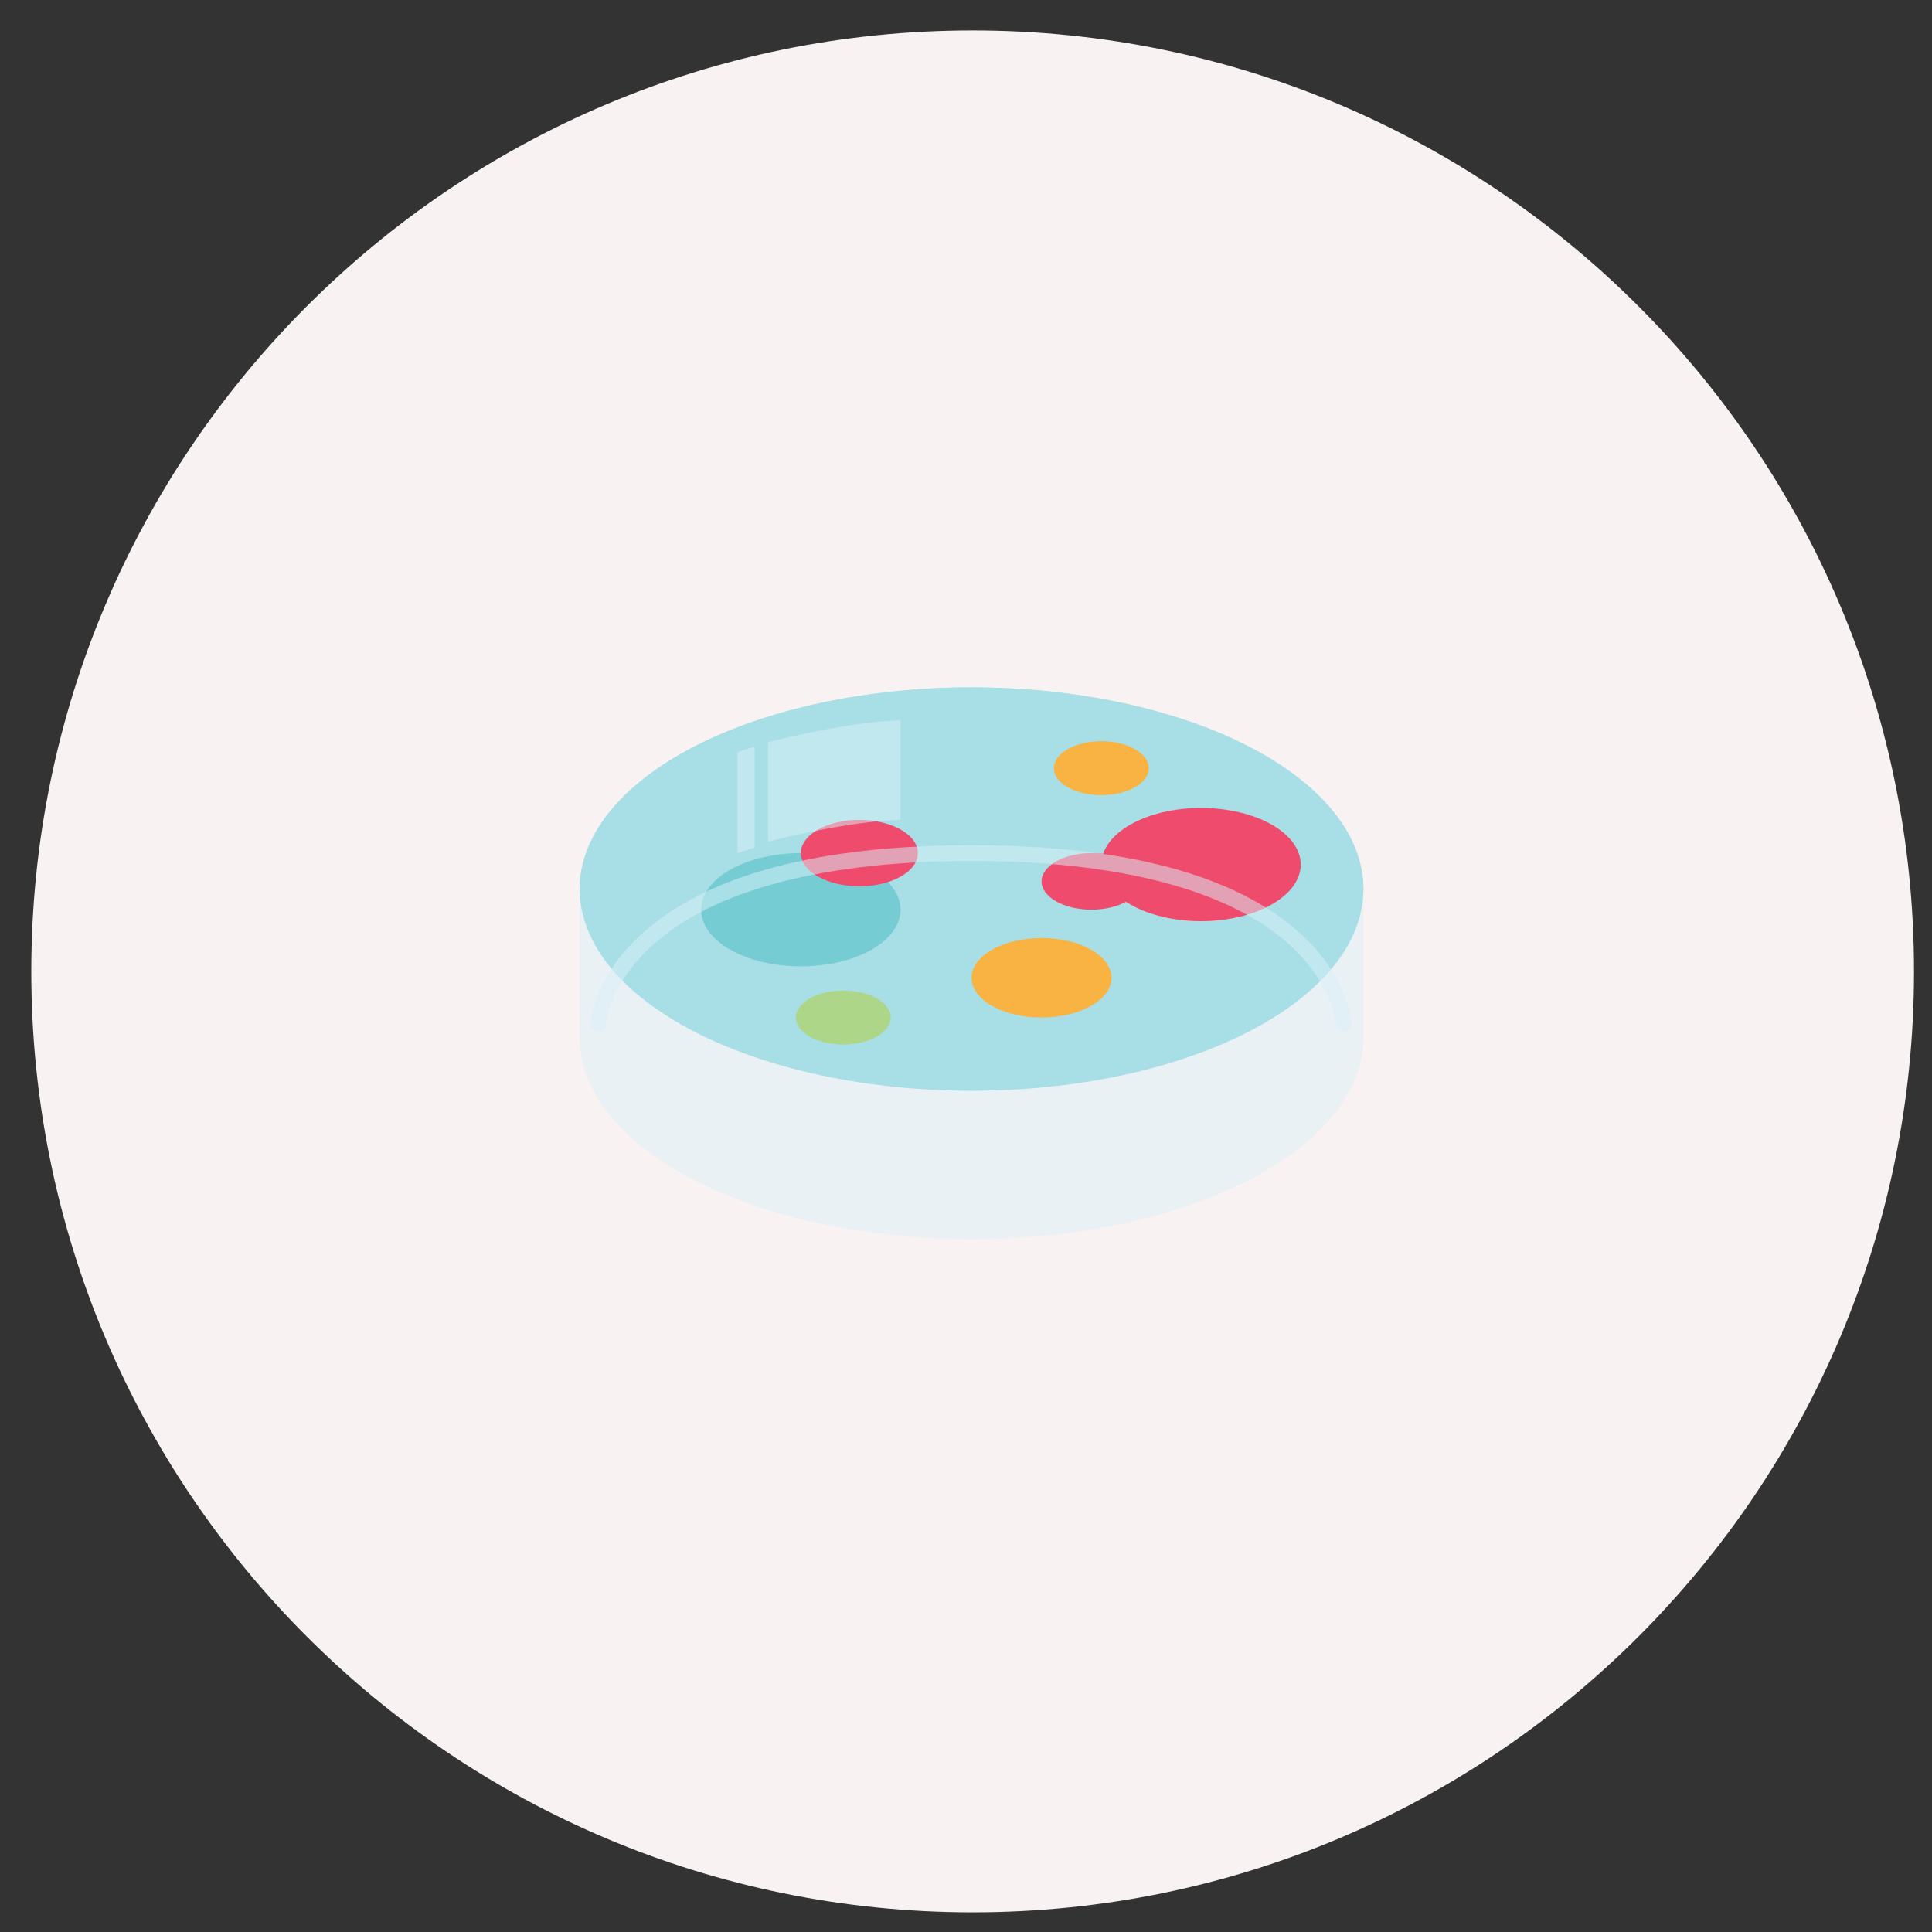 <?xml version="1.0" encoding="UTF-8"?> <svg xmlns="http://www.w3.org/2000/svg" xmlns:xlink="http://www.w3.org/1999/xlink" width="500" zoomAndPan="magnify" viewBox="0 0 375 375" height="500" preserveAspectRatio="xMidYMid meet" version="1.0"><rect x="0" y="0" width="375" height="375" fill="#333333" stroke="none"/><defs><clipPath id="80d31b067d"><path d="M 6.074 5.91 L 371.508 5.91 L 371.508 371.184 L 6.074 371.184 Z M 6.074 5.91 " clip-rule="nonzero"></path></clipPath><clipPath id="535a77ba1f"><path d="M 188.793 5.91 C 87.879 5.91 6.074 87.68 6.074 188.551 C 6.074 289.414 87.879 371.184 188.793 371.184 C 289.703 371.184 371.508 289.414 371.508 188.551 C 371.508 87.68 289.703 5.91 188.793 5.91 Z M 188.793 5.91 " clip-rule="nonzero"></path></clipPath><clipPath id="e5f47691fe"><path d="M 112.488 133.426 L 264.656 133.426 L 264.656 211.918 L 112.488 211.918 Z M 112.488 133.426 " clip-rule="nonzero"></path></clipPath><clipPath id="9448ccb89a"><path d="M 112.488 133.426 L 264.656 133.426 L 264.656 240.523 L 112.488 240.523 Z M 112.488 133.426 " clip-rule="nonzero"></path></clipPath><clipPath id="9bb0738290"><path d="M 3.051 0.785 L 374.301 0.785 L 374.301 372.035 L 3.051 372.035 Z M 3.051 0.785 " clip-rule="nonzero"></path></clipPath><clipPath id="5cb6795d05"><path d="M -109.012 -209.375 L 515.277 -209.375 C 527.457 -209.375 539.133 -204.539 547.75 -195.934 C 556.359 -187.324 561.199 -175.648 561.199 -163.477 L 561.199 575.297 C 561.199 587.469 556.359 599.145 547.75 607.75 C 539.133 616.359 527.457 621.195 515.277 621.195 L -109.012 621.195 C -121.191 621.195 -132.871 616.359 -141.48 607.75 C -150.098 599.145 -154.93 587.469 -154.93 575.297 L -154.93 -163.477 C -154.93 -175.648 -150.098 -187.324 -141.48 -195.934 C -132.871 -204.539 -121.191 -209.375 -109.012 -209.375 Z M -109.012 -209.375 " clip-rule="nonzero"></path></clipPath></defs><g clip-path="url(#80d31b067d)"><g clip-path="url(#535a77ba1f)"><path fill="#f8f2f2" d="M 6.074 5.91 L 371.508 5.91 L 371.508 371.184 L 6.074 371.184 Z M 6.074 5.91 " fill-opacity="1" fill-rule="nonzero"></path></g></g><g clip-path="url(#e5f47691fe)"><path fill="#76ccd3" d="M 112.516 172.57 C 112.516 171.285 112.641 170.008 112.887 168.73 C 113.133 167.457 113.492 166.191 113.98 164.93 C 114.469 163.672 115.074 162.43 115.797 161.203 C 116.52 159.977 117.355 158.77 118.309 157.586 C 119.262 156.402 120.324 155.246 121.496 154.117 C 122.676 152.98 123.957 151.883 125.34 150.82 C 126.723 149.75 128.203 148.727 129.785 147.73 C 131.363 146.742 133.035 145.789 134.797 144.887 C 136.555 143.977 138.398 143.117 140.328 142.305 C 142.254 141.492 144.25 140.727 146.32 140.016 C 148.391 139.305 150.527 138.648 152.727 138.043 C 154.922 137.438 157.172 136.891 159.469 136.398 C 161.773 135.91 164.117 135.477 166.5 135.102 C 168.883 134.734 171.297 134.418 173.738 134.172 C 176.184 133.922 178.645 133.734 181.121 133.609 C 183.602 133.48 186.086 133.422 188.578 133.422 C 191.066 133.422 193.551 133.48 196.035 133.609 C 198.508 133.734 200.973 133.922 203.414 134.172 C 205.859 134.418 208.273 134.734 210.656 135.102 C 213.039 135.477 215.383 135.91 217.684 136.398 C 219.984 136.891 222.234 137.438 224.43 138.043 C 226.629 138.648 228.762 139.305 230.828 140.016 C 232.902 140.727 234.898 141.492 236.828 142.305 C 238.75 143.117 240.598 143.977 242.355 144.887 C 244.121 145.789 245.789 146.742 247.371 147.73 C 248.949 148.727 250.434 149.75 251.816 150.82 C 253.199 151.883 254.48 152.98 255.652 154.117 C 256.828 155.246 257.895 156.402 258.844 157.586 C 259.797 158.77 260.637 159.977 261.359 161.203 C 262.082 162.43 262.688 163.672 263.172 164.93 C 263.656 166.191 264.023 167.457 264.266 168.73 C 264.512 170.008 264.633 171.285 264.633 172.57 C 264.633 173.852 264.512 175.129 264.266 176.406 C 264.023 177.684 263.656 178.949 263.172 180.207 C 262.688 181.461 262.082 182.703 261.359 183.934 C 260.637 185.16 259.797 186.367 258.844 187.551 C 257.895 188.738 256.828 189.895 255.652 191.023 C 254.48 192.156 253.199 193.25 251.816 194.32 C 250.434 195.383 248.949 196.414 247.371 197.402 C 245.789 198.398 244.121 199.344 242.355 200.25 C 240.598 201.16 238.75 202.016 236.828 202.832 C 234.898 203.645 232.902 204.406 230.828 205.121 C 228.762 205.832 226.629 206.492 224.43 207.098 C 222.234 207.699 219.984 208.246 217.684 208.738 C 215.383 209.23 213.039 209.66 210.656 210.031 C 208.273 210.402 205.859 210.715 203.414 210.965 C 200.973 211.219 198.508 211.406 196.035 211.527 C 193.551 211.652 191.066 211.719 188.578 211.719 C 186.086 211.719 183.602 211.652 181.121 211.527 C 178.645 211.406 176.184 211.219 173.738 210.965 C 171.297 210.715 168.883 210.402 166.5 210.031 C 164.117 209.66 161.773 209.23 159.469 208.738 C 157.172 208.246 154.922 207.699 152.727 207.098 C 150.527 206.492 148.391 205.832 146.32 205.121 C 144.25 204.406 142.254 203.645 140.328 202.832 C 138.398 202.016 136.555 201.16 134.797 200.25 C 133.035 199.344 131.363 198.398 129.785 197.402 C 128.203 196.414 126.723 195.383 125.34 194.32 C 123.957 193.25 122.676 192.156 121.496 191.023 C 120.324 189.895 119.262 188.738 118.309 187.551 C 117.355 186.367 116.52 185.16 115.797 183.934 C 115.074 182.703 114.469 181.461 113.98 180.207 C 113.492 178.949 113.133 177.684 112.887 176.406 C 112.641 175.129 112.516 173.852 112.516 172.57 Z M 112.516 172.57 " fill-opacity="1" fill-rule="nonzero"></path></g><g clip-path="url(#9448ccb89a)"><path fill="#daf1f9" d="M 188.578 240.523 C 230.582 240.523 264.633 222.992 264.633 201.375 L 264.633 172.57 C 264.633 150.945 230.582 133.422 188.578 133.422 C 146.574 133.422 112.516 150.945 112.516 172.57 L 112.516 201.375 C 112.516 222.992 146.574 240.523 188.578 240.523 Z M 188.578 240.523 " fill-opacity="0.5" fill-rule="nonzero"></path></g><path fill="#ef4c6d" d="M 213.766 167.809 C 213.766 167.086 213.891 166.375 214.141 165.664 C 214.383 164.957 214.754 164.273 215.238 163.602 C 215.727 162.938 216.32 162.305 217.027 161.703 C 217.73 161.105 218.535 160.551 219.434 160.039 C 220.336 159.531 221.309 159.074 222.363 158.672 C 223.426 158.273 224.543 157.938 225.715 157.66 C 226.887 157.383 228.098 157.172 229.344 157.031 C 230.59 156.891 231.848 156.82 233.117 156.82 C 234.391 156.82 235.652 156.891 236.895 157.031 C 238.141 157.172 239.352 157.383 240.527 157.66 C 241.699 157.938 242.816 158.273 243.871 158.672 C 244.93 159.074 245.906 159.531 246.809 160.039 C 247.703 160.551 248.504 161.105 249.211 161.703 C 249.918 162.305 250.516 162.938 251 163.602 C 251.488 164.273 251.852 164.957 252.102 165.664 C 252.352 166.375 252.473 167.086 252.473 167.809 C 252.473 168.531 252.352 169.246 252.102 169.953 C 251.852 170.664 251.488 171.348 251 172.012 C 250.516 172.684 249.918 173.316 249.211 173.914 C 248.504 174.516 247.703 175.07 246.809 175.578 C 245.906 176.09 244.93 176.547 243.871 176.949 C 242.816 177.348 241.699 177.684 240.527 177.961 C 239.352 178.238 238.141 178.449 236.895 178.59 C 235.652 178.73 234.391 178.801 233.117 178.801 C 231.848 178.801 230.59 178.73 229.344 178.59 C 228.098 178.449 226.887 178.238 225.715 177.961 C 224.543 177.684 223.426 177.348 222.363 176.949 C 221.309 176.547 220.336 176.09 219.434 175.578 C 218.535 175.07 217.73 174.516 217.027 173.914 C 216.32 173.316 215.727 172.684 215.238 172.012 C 214.754 171.348 214.383 170.664 214.141 169.953 C 213.891 169.246 213.766 168.531 213.766 167.809 Z M 213.766 167.809 " fill-opacity="1" fill-rule="nonzero"></path><path fill="#f8b342" d="M 188.578 189.789 C 188.578 189.281 188.668 188.781 188.84 188.281 C 189.012 187.785 189.27 187.305 189.609 186.836 C 189.949 186.367 190.375 185.922 190.867 185.504 C 191.363 185.082 191.926 184.691 192.559 184.332 C 193.188 183.977 193.871 183.656 194.617 183.375 C 195.359 183.09 196.141 182.855 196.961 182.656 C 197.789 182.465 198.637 182.32 199.512 182.223 C 200.391 182.125 201.273 182.07 202.164 182.07 C 203.055 182.07 203.941 182.125 204.812 182.223 C 205.688 182.32 206.539 182.465 207.363 182.656 C 208.188 182.855 208.973 183.09 209.711 183.375 C 210.453 183.656 211.137 183.977 211.773 184.332 C 212.398 184.691 212.961 185.082 213.461 185.504 C 213.957 185.922 214.375 186.367 214.715 186.836 C 215.059 187.305 215.316 187.785 215.492 188.281 C 215.664 188.781 215.75 189.281 215.75 189.789 C 215.75 190.293 215.664 190.797 215.492 191.293 C 215.316 191.789 215.059 192.273 214.715 192.742 C 214.375 193.203 213.957 193.648 213.461 194.07 C 212.961 194.492 212.398 194.883 211.773 195.238 C 211.137 195.598 210.453 195.918 209.711 196.199 C 208.973 196.48 208.188 196.719 207.363 196.91 C 206.539 197.109 205.688 197.254 204.812 197.352 C 203.941 197.449 203.055 197.5 202.164 197.5 C 201.273 197.5 200.391 197.449 199.512 197.352 C 198.637 197.254 197.789 197.109 196.961 196.91 C 196.141 196.719 195.359 196.48 194.617 196.199 C 193.871 195.918 193.188 195.598 192.559 195.238 C 191.926 194.883 191.363 194.492 190.867 194.07 C 190.375 193.648 189.949 193.203 189.609 192.742 C 189.27 192.273 189.012 191.789 188.84 191.293 C 188.668 190.797 188.578 190.293 188.578 189.789 Z M 188.578 189.789 " fill-opacity="1" fill-rule="nonzero"></path><path fill="#f8b342" d="M 204.551 149.109 C 204.551 148.762 204.605 148.426 204.727 148.086 C 204.844 147.75 205.02 147.422 205.254 147.102 C 205.484 146.789 205.766 146.484 206.102 146.199 C 206.441 145.914 206.82 145.648 207.25 145.406 C 207.676 145.164 208.141 144.945 208.645 144.754 C 209.148 144.566 209.68 144.402 210.238 144.273 C 210.797 144.141 211.371 144.043 211.969 143.977 C 212.559 143.906 213.16 143.875 213.766 143.875 C 214.371 143.875 214.969 143.906 215.566 143.977 C 216.156 144.043 216.734 144.141 217.293 144.273 C 217.855 144.402 218.383 144.566 218.887 144.754 C 219.387 144.945 219.855 145.164 220.281 145.406 C 220.711 145.648 221.094 145.914 221.426 146.199 C 221.766 146.484 222.051 146.789 222.281 147.102 C 222.512 147.422 222.688 147.75 222.805 148.086 C 222.922 148.426 222.984 148.762 222.984 149.109 C 222.984 149.453 222.922 149.789 222.805 150.125 C 222.688 150.465 222.512 150.793 222.281 151.109 C 222.051 151.426 221.766 151.73 221.426 152.016 C 221.094 152.301 220.711 152.562 220.281 152.809 C 219.855 153.051 219.387 153.266 218.887 153.461 C 218.383 153.648 217.855 153.812 217.293 153.941 C 216.734 154.074 216.156 154.172 215.566 154.238 C 214.969 154.309 214.371 154.34 213.766 154.34 C 213.16 154.34 212.559 154.309 211.969 154.238 C 211.371 154.172 210.797 154.074 210.238 153.941 C 209.68 153.812 209.148 153.648 208.645 153.461 C 208.141 153.266 207.676 153.051 207.25 152.809 C 206.82 152.562 206.441 152.301 206.102 152.016 C 205.766 151.73 205.484 151.426 205.254 151.109 C 205.02 150.793 204.844 150.465 204.727 150.125 C 204.605 149.789 204.551 149.453 204.551 149.109 Z M 204.551 149.109 " fill-opacity="1" fill-rule="nonzero"></path><path fill="#aed689" d="M 154.465 197.5 C 154.465 197.156 154.523 196.82 154.641 196.48 C 154.762 196.145 154.934 195.816 155.164 195.496 C 155.398 195.184 155.68 194.879 156.02 194.594 C 156.355 194.305 156.734 194.043 157.16 193.801 C 157.594 193.555 158.059 193.34 158.559 193.148 C 159.062 192.961 159.598 192.797 160.152 192.664 C 160.711 192.535 161.289 192.438 161.883 192.371 C 162.477 192.301 163.074 192.266 163.68 192.266 C 164.285 192.266 164.887 192.301 165.477 192.371 C 166.07 192.438 166.648 192.535 167.207 192.664 C 167.766 192.797 168.301 192.961 168.801 193.148 C 169.305 193.34 169.773 193.555 170.199 193.801 C 170.625 194.043 171.004 194.305 171.344 194.594 C 171.68 194.879 171.961 195.184 172.195 195.496 C 172.426 195.816 172.602 196.145 172.723 196.48 C 172.84 196.82 172.895 197.156 172.895 197.5 C 172.895 197.844 172.84 198.184 172.723 198.52 C 172.602 198.855 172.426 199.184 172.195 199.504 C 171.961 199.816 171.68 200.121 171.344 200.41 C 171.004 200.695 170.625 200.957 170.199 201.199 C 169.773 201.445 169.305 201.66 168.801 201.852 C 168.301 202.039 167.766 202.203 167.207 202.336 C 166.648 202.465 166.07 202.566 165.477 202.629 C 164.887 202.699 164.285 202.734 163.68 202.734 C 163.074 202.734 162.477 202.699 161.883 202.629 C 161.289 202.566 160.711 202.465 160.152 202.336 C 159.598 202.203 159.062 202.039 158.559 201.852 C 158.059 201.66 157.594 201.445 157.16 201.199 C 156.734 200.957 156.355 200.695 156.02 200.41 C 155.68 200.121 155.398 199.816 155.164 199.504 C 154.934 199.184 154.762 198.855 154.641 198.52 C 154.523 198.184 154.465 197.844 154.465 197.5 Z M 154.465 197.5 " fill-opacity="1" fill-rule="nonzero"></path><path fill="#76ccd3" d="M 136.086 176.574 C 136.086 175.852 136.215 175.133 136.461 174.426 C 136.707 173.719 137.078 173.035 137.559 172.367 C 138.047 171.699 138.645 171.066 139.352 170.465 C 140.055 169.867 140.855 169.312 141.758 168.801 C 142.656 168.289 143.633 167.836 144.691 167.438 C 145.746 167.035 146.863 166.695 148.035 166.422 C 149.207 166.145 150.418 165.938 151.664 165.797 C 152.914 165.656 154.172 165.586 155.441 165.586 C 156.711 165.586 157.973 165.656 159.219 165.797 C 160.465 165.938 161.672 166.145 162.852 166.422 C 164.023 166.695 165.141 167.035 166.195 167.438 C 167.254 167.836 168.23 168.289 169.129 168.801 C 170.023 169.312 170.828 169.867 171.535 170.465 C 172.238 171.066 172.84 171.699 173.32 172.367 C 173.809 173.035 174.176 173.719 174.426 174.426 C 174.672 175.133 174.793 175.852 174.793 176.574 C 174.793 177.297 174.672 178.008 174.426 178.715 C 174.176 179.422 173.809 180.113 173.32 180.777 C 172.84 181.445 172.238 182.078 171.535 182.676 C 170.828 183.277 170.023 183.836 169.129 184.34 C 168.23 184.852 167.254 185.305 166.195 185.711 C 165.141 186.109 164.023 186.449 162.852 186.727 C 161.672 187 160.465 187.211 159.219 187.352 C 157.973 187.492 156.711 187.562 155.441 187.562 C 154.172 187.562 152.914 187.492 151.664 187.352 C 150.418 187.211 149.207 187 148.035 186.727 C 146.863 186.449 145.746 186.109 144.691 185.711 C 143.633 185.305 142.656 184.852 141.758 184.34 C 140.855 183.836 140.055 183.277 139.352 182.676 C 138.645 182.078 138.047 181.445 137.559 180.777 C 137.078 180.113 136.707 179.422 136.461 178.715 C 136.215 178.008 136.086 177.297 136.086 176.574 Z M 136.086 176.574 " fill-opacity="1" fill-rule="nonzero"></path><path fill="#ef4c6d" d="M 155.441 165.586 C 155.441 165.16 155.516 164.742 155.66 164.324 C 155.805 163.914 156.023 163.508 156.309 163.117 C 156.594 162.727 156.941 162.352 157.355 162 C 157.773 161.648 158.242 161.324 158.77 161.023 C 159.297 160.727 159.867 160.457 160.492 160.223 C 161.109 159.988 161.762 159.789 162.453 159.629 C 163.141 159.465 163.855 159.344 164.586 159.258 C 165.316 159.18 166.055 159.137 166.801 159.137 C 167.543 159.137 168.285 159.18 169.012 159.258 C 169.742 159.344 170.457 159.465 171.145 159.629 C 171.836 159.789 172.488 159.988 173.105 160.223 C 173.73 160.457 174.301 160.727 174.828 161.023 C 175.355 161.324 175.828 161.648 176.242 162 C 176.656 162.352 177.004 162.727 177.289 163.117 C 177.574 163.508 177.793 163.914 177.938 164.324 C 178.082 164.742 178.156 165.16 178.156 165.586 C 178.156 166.008 178.082 166.426 177.938 166.844 C 177.793 167.254 177.574 167.664 177.289 168.051 C 177.004 168.441 176.656 168.816 176.242 169.168 C 175.828 169.52 175.355 169.844 174.828 170.141 C 174.301 170.441 173.73 170.711 173.105 170.945 C 172.488 171.18 171.836 171.379 171.145 171.539 C 170.457 171.703 169.742 171.824 169.012 171.91 C 168.285 171.988 167.543 172.031 166.801 172.031 C 166.055 172.031 165.316 171.988 164.586 171.91 C 163.855 171.824 163.141 171.703 162.453 171.539 C 161.762 171.379 161.109 171.18 160.492 170.945 C 159.867 170.711 159.297 170.441 158.77 170.141 C 158.242 169.844 157.773 169.52 157.355 169.168 C 156.941 168.816 156.594 168.441 156.309 168.051 C 156.023 167.664 155.805 167.254 155.66 166.844 C 155.516 166.426 155.441 166.008 155.441 165.586 Z M 155.441 165.586 " fill-opacity="1" fill-rule="nonzero"></path><path fill="#ef4c6d" d="M 202.164 171.078 C 202.164 170.719 202.223 170.359 202.352 170.008 C 202.473 169.656 202.656 169.309 202.898 168.977 C 203.145 168.641 203.441 168.324 203.793 168.023 C 204.145 167.723 204.551 167.445 205 167.195 C 205.445 166.938 205.938 166.711 206.465 166.508 C 206.992 166.309 207.551 166.141 208.137 166.004 C 208.723 165.863 209.328 165.758 209.953 165.688 C 210.574 165.617 211.203 165.586 211.844 165.586 C 212.477 165.586 213.102 165.617 213.727 165.688 C 214.352 165.758 214.957 165.863 215.543 166.004 C 216.133 166.141 216.688 166.309 217.215 166.508 C 217.746 166.711 218.234 166.938 218.684 167.195 C 219.133 167.445 219.531 167.723 219.883 168.023 C 220.242 168.324 220.535 168.641 220.781 168.977 C 221.023 169.309 221.207 169.656 221.332 170.008 C 221.457 170.359 221.516 170.719 221.516 171.078 C 221.516 171.441 221.457 171.797 221.332 172.148 C 221.207 172.504 221.023 172.848 220.781 173.18 C 220.535 173.512 220.242 173.832 219.883 174.133 C 219.531 174.43 219.133 174.707 218.684 174.961 C 218.234 175.219 217.746 175.445 217.215 175.645 C 216.688 175.848 216.133 176.016 215.543 176.156 C 214.957 176.293 214.352 176.395 213.727 176.465 C 213.102 176.535 212.477 176.574 211.844 176.574 C 211.203 176.574 210.574 176.535 209.953 176.465 C 209.328 176.395 208.723 176.293 208.137 176.156 C 207.551 176.016 206.992 175.848 206.465 175.645 C 205.938 175.445 205.445 175.219 205 174.961 C 204.551 174.707 204.145 174.43 203.793 174.133 C 203.441 173.832 203.145 173.512 202.898 173.18 C 202.656 172.848 202.473 172.504 202.352 172.148 C 202.223 171.797 202.164 171.441 202.164 171.078 Z M 202.164 171.078 " fill-opacity="1" fill-rule="nonzero"></path><path fill="#daf1f9" d="M 188.578 164.07 C 218.281 164.07 239.699 169.777 252.227 181.035 C 261.816 189.648 262.328 198.305 262.348 198.664 C 262.387 199.5 261.738 200.211 260.898 200.25 C 260.047 200.277 259.352 199.645 259.309 198.816 C 259.305 198.684 258.742 190.836 249.973 183.09 C 235.027 169.871 208.34 167.102 188.578 167.102 C 168.816 167.102 142.105 169.875 127.07 183.094 C 118.215 190.875 117.629 198.746 117.625 198.824 C 117.574 199.652 116.855 200.273 116.02 200.246 C 115.188 200.199 114.547 199.488 114.59 198.656 C 114.609 198.289 115.18 189.641 124.816 181.031 C 137.422 169.777 158.875 164.07 188.578 164.07 Z M 188.578 164.07 " fill-opacity="0.52" fill-rule="nonzero"></path><path fill="#daf1f9" d="M 174.793 159.137 C 174.793 159.137 166.066 159.074 149.09 163.363 L 149.09 144.051 C 166.066 139.758 174.793 139.82 174.793 139.82 Z M 174.793 159.137 " fill-opacity="0.52" fill-rule="nonzero"></path><path fill="#daf1f9" d="M 146.469 144.906 L 143.168 145.973 L 143.168 165.586 L 146.469 164.516 Z M 146.469 144.906 " fill-opacity="0.52" fill-rule="nonzero"></path><g clip-path="url(#9bb0738290)"><g clip-path="url(#5cb6795d05)"><path stroke-linecap="butt" transform="matrix(0.9, 0, 0, 0.9, -154.932, -209.376)" fill="none" stroke-linejoin="miter" d="M 51.001 0.001 L 744.354 0.001 C 757.882 0.001 770.849 5.374 780.419 14.936 C 789.981 24.497 795.357 37.475 795.357 50.999 L 795.357 871.861 C 795.357 885.385 789.981 898.358 780.419 907.92 C 770.849 917.486 757.882 922.859 744.354 922.859 L 51.001 922.859 C 37.474 922.859 24.502 917.486 14.94 907.92 C 5.369 898.358 0.003 885.385 0.003 871.861 L 0.003 50.999 C 0.003 37.475 5.369 24.497 14.94 14.936 C 24.502 5.374 37.474 0.001 51.001 0.001 Z M 51.001 0.001 " stroke="#000000" stroke-width="8" stroke-opacity="1" stroke-miterlimit="4"></path></g></g></svg> 